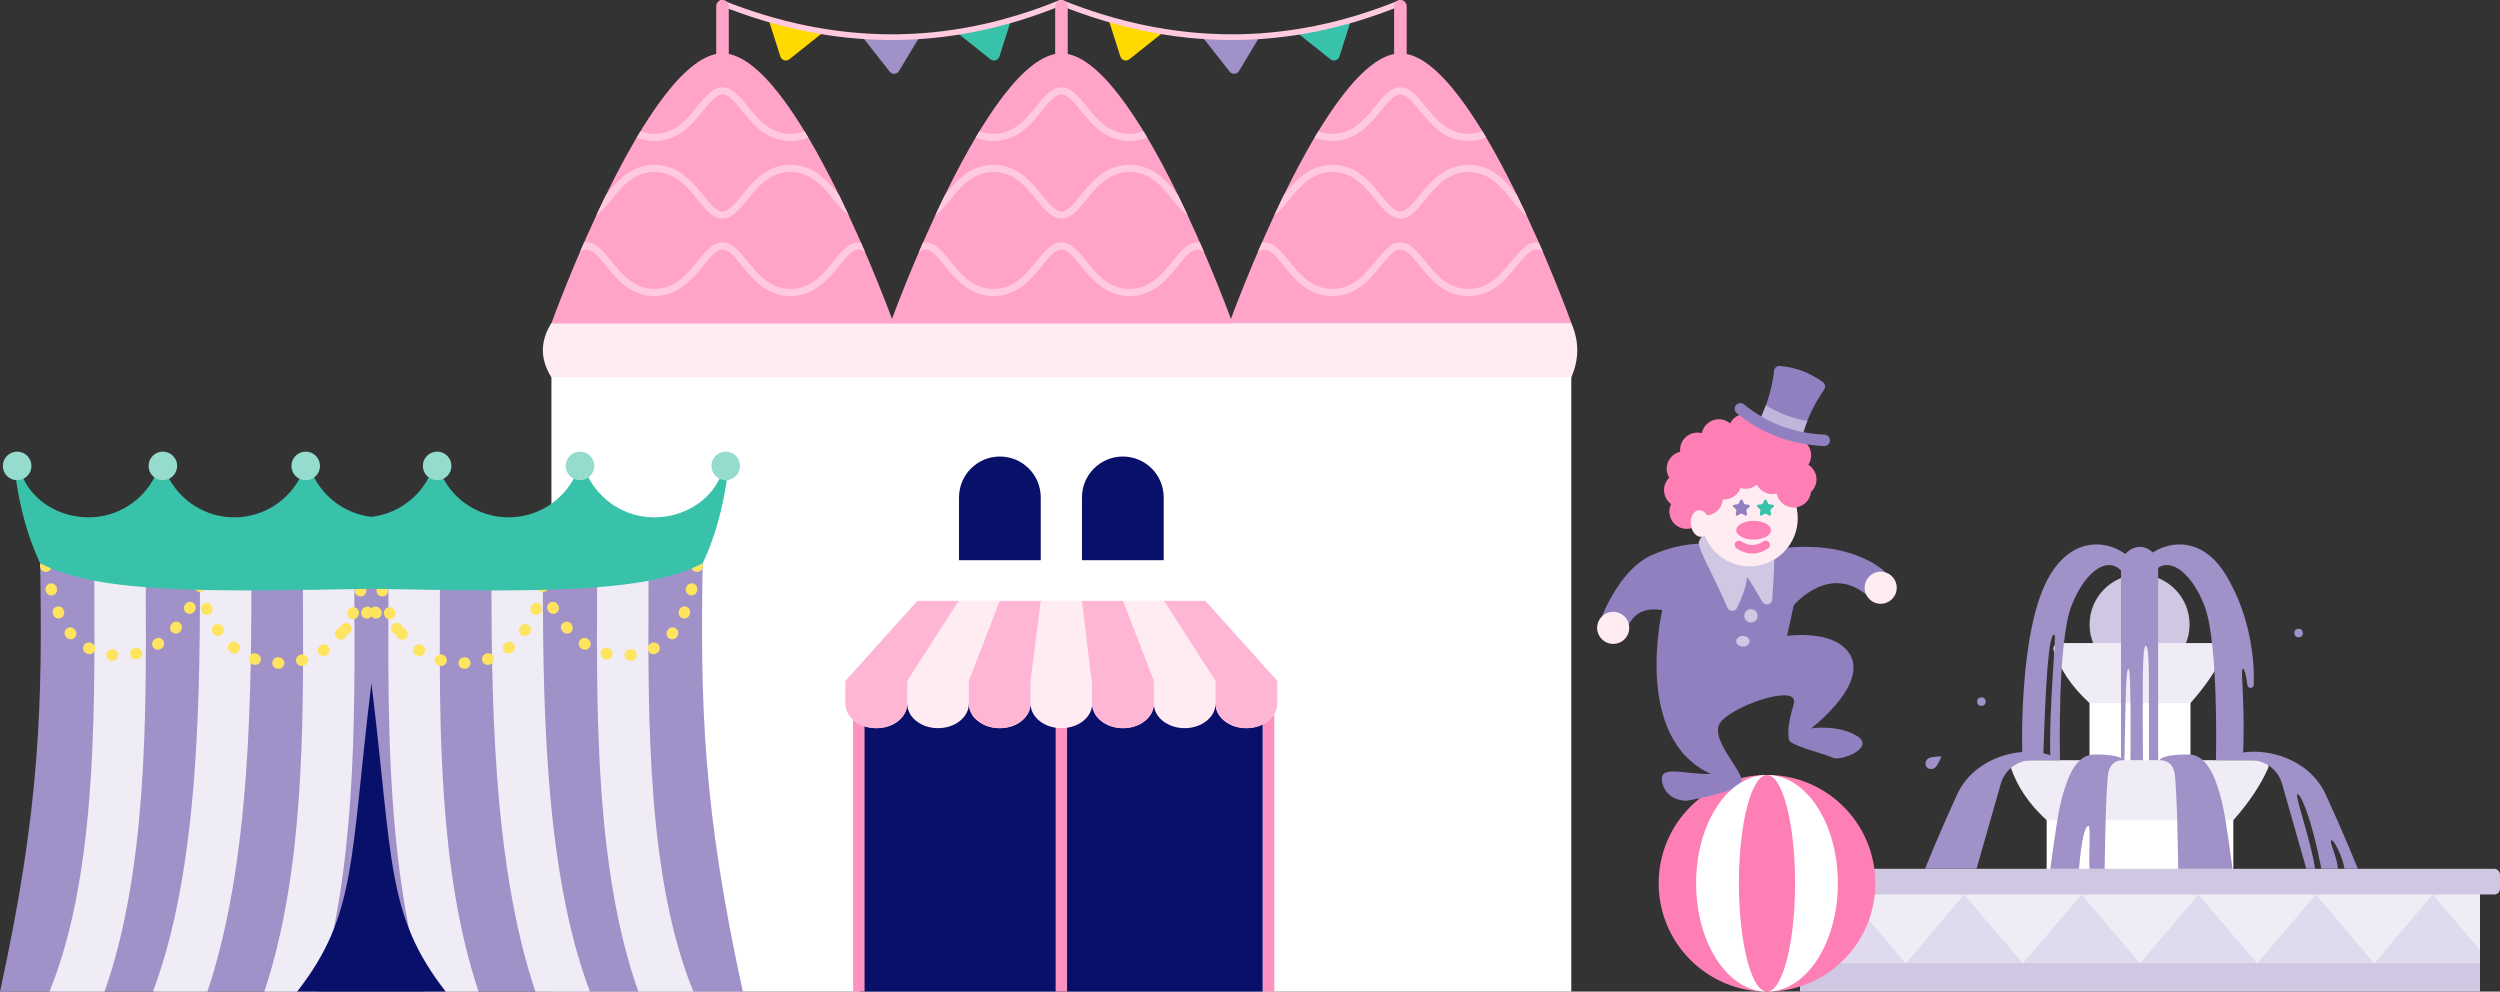 <?xml version="1.0" encoding="UTF-8"?>
<svg id="_レイヤー_2" data-name="レイヤー 2" xmlns="http://www.w3.org/2000/svg" width="875" height="347.069" xmlns:xlink="http://www.w3.org/1999/xlink" viewBox="0 0 875 347.069">
  <rect x="0" y="0" width="875" height="347.069" fill="#333333" stroke="none"/>
  <defs>
    <style>
      .cls-1, .cls-2, .cls-3, .cls-4, .cls-5, .cls-6, .cls-7, .cls-8 {
        fill: none;
      }

      .cls-9 {
        clip-path: url(#clippath);
      }

      .cls-10 {
        fill: #fff;
      }

      .cls-11 {
        fill: #ffecf3;
      }

      .cls-12 {
        fill: #ffda00;
      }

      .cls-13 {
        fill: #ffc9df;
      }

      .cls-14 {
        fill: #fd91c0;
      }

      .cls-15 {
        fill: #ffa3c9;
      }

      .cls-16 {
        fill: #ffb5d4;
      }

      .cls-17 {
        fill: #fd7fb5;
      }

      .cls-18 {
        fill: #efecf5;
      }

      .cls-19 {
        fill: #96dcce;
      }

      .cls-20 {
        fill: #a191c9;
      }

      .cls-21 {
        fill: #9180bf;
      }

      .cls-22 {
        fill: #c0b6db;
      }

      .cls-23 {
        fill: #d0c7e3;
      }

      .cls-24 {
        fill: #dfdaed;
      }

      .cls-25 {
        fill: #09106a;
      }

      .cls-26 {
        fill: #38c2a9;
      }

      .cls-27 {
        clip-path: url(#clippath-1);
      }

      .cls-28 {
        clip-path: url(#clippath-4);
      }

      .cls-29 {
        clip-path: url(#clippath-3);
      }

      .cls-30 {
        clip-path: url(#clippath-2);
      }

      .cls-2 {
        stroke-dasharray: 0 0 .287 9.175;
      }

      .cls-2, .cls-3, .cls-4, .cls-5, .cls-6, .cls-7, .cls-8 {
        stroke-linecap: round;
      }

      .cls-2, .cls-3, .cls-5, .cls-6, .cls-7 {
        stroke-width: 4px;
      }

      .cls-2, .cls-3, .cls-5, .cls-7 {
        stroke: #ffe460;
      }

      .cls-2, .cls-3, .cls-5, .cls-7, .cls-8 {
        stroke-linejoin: round;
      }

      .cls-4 {
        stroke: #ffc9df;
        stroke-width: 2px;
      }

      .cls-4, .cls-6 {
        stroke-miterlimit: 10;
      }

      .cls-5 {
        stroke-dasharray: 0 0 .256 8.2;
      }

      .cls-6 {
        stroke: #9180bf;
      }

      .cls-7 {
        stroke-dasharray: 0 0 .254 8.129;
      }

      .cls-8 {
        stroke: #fd7fb5;
        stroke-width: 3px;
      }
    </style>
    <clipPath id="clippath">
      <path class="cls-1" d="m550.018,113.138h-119.758s34.071-94.465,59.879-94.465,59.879,94.465,59.879,94.465Z"/>
    </clipPath>
    <clipPath id="clippath-1">
      <path class="cls-1" d="m431.388,113.138h-119.758s34.071-94.465,59.879-94.465,59.879,94.465,59.879,94.465Z"/>
    </clipPath>
    <clipPath id="clippath-2">
      <path class="cls-1" d="m312.758,113.138h-119.758s34.071-94.465,59.879-94.465,59.879,94.465,59.879,94.465Z"/>
    </clipPath>
    <clipPath id="clippath-3">
      <rect class="cls-1" x="630" y="311.069" width="238" height="26"/>
    </clipPath>
    <clipPath id="clippath-4">
      <path class="cls-1" d="m630.793,152.628l-14.897-5.603c2.913-6.155,4.475-11.883,5.024-17.288.103-1.019,1.022-1.751,2.042-1.661,5.541.489,10.554,2.379,15.041,5.67.827.606,1.015,1.752.438,2.6-3.497,5.129-6.096,10.541-7.648,16.281Z"/>
    </clipPath>
  </defs>
  <g id="_07" data-name="07">
    <g>
      <path class="cls-15" d="m550.018,113.138h-119.758s34.071-94.465,59.879-94.465,59.879,94.465,59.879,94.465Z"/>
      <rect class="cls-10" x="193" y="130.069" width="356.951" height="217"/>
      <path class="cls-11" d="m193,113.069h356.951c2.784,6.333,2.784,12.667,0,19H193c-4-6.333-4-12.667,0-19Z"/>
      <g>
        <path class="cls-25" d="m335.655,196.069v-21.983c0-7.899,6.404-14.303,14.303-14.303h0c7.899,0,14.303,6.404,14.303,14.303v21.983h-28.606Z"/>
        <path class="cls-25" d="m378.69,196.069v-21.983c0-7.899,6.404-14.303,14.303-14.303h0c7.899,0,14.303,6.404,14.303,14.303v21.983h-28.606Z"/>
      </g>
      <g>
        <path class="cls-22" d="m421.825,210.321h-100.699l-25.175,28v8h.002c.024,4.717,4.843,8.536,10.787,8.536s10.762-3.818,10.787-8.536h.005c.024,4.717,4.843,8.536,10.787,8.536s10.762-3.818,10.787-8.536h.005c.024,4.717,4.843,8.536,10.787,8.536s10.762-3.818,10.787-8.536h.005c.025,4.717,4.843,8.536,10.787,8.536s10.762-3.818,10.787-8.536h.005c.025,4.717,4.844,8.536,10.787,8.536s10.762-3.818,10.787-8.536h.005c.025,4.717,4.844,8.536,10.787,8.536s10.762-3.818,10.787-8.536h.005c.025,4.717,4.844,8.536,10.787,8.536s10.762-3.818,10.787-8.536h.002v-8l-25.175-28Z"/>
        <rect class="cls-25" x="300.986" y="241.321" width="140.979" height="105.748"/>
        <rect class="cls-14" x="442" y="241.321" width="4" height="105.748" transform="translate(888 588.39) rotate(180)"/>
        <rect class="cls-14" x="298.594" y="241.321" width="4" height="105.748" transform="translate(601.188 588.39) rotate(180)"/>
        <rect class="cls-14" x="369.476" y="241.321" width="4" height="105.748" transform="translate(742.951 588.39) rotate(180)"/>
        <g>
          <path class="cls-11" d="m421.825,210.321h-100.699l-25.175,28v8h.002c.024,4.717,4.843,8.536,10.787,8.536s10.762-3.818,10.787-8.536h.005c.024,4.717,4.843,8.536,10.787,8.536s10.762-3.818,10.787-8.536h.005c.024,4.717,4.843,8.536,10.787,8.536s10.762-3.818,10.787-8.536h.005c.025,4.717,4.843,8.536,10.787,8.536s10.762-3.818,10.787-8.536h.005c.025,4.717,4.844,8.536,10.787,8.536s10.762-3.818,10.787-8.536h.005c.025,4.717,4.844,8.536,10.787,8.536s10.762-3.818,10.787-8.536h.005c.025,4.717,4.844,8.536,10.787,8.536s10.762-3.818,10.787-8.536h.002v-8l-25.175-28Z"/>
          <path class="cls-16" d="m364.283,210.321h-14.385l-10.789,27.964v8.036h.002c.024,4.717,4.843,8.536,10.787,8.536s10.762-3.818,10.787-8.536h.002v-8.036l3.596-27.964Z"/>
          <path class="cls-16" d="m335.512,210.321h-14.386l-25.175,28v8h.002c.024,4.717,4.843,8.536,10.787,8.536s10.762-3.818,10.787-8.536h.002v-8.036l17.982-27.964Z"/>
          <path class="cls-16" d="m421.825,210.321h-14.386l17.982,27.964v8.036h.002c.025,4.717,4.844,8.536,10.787,8.536s10.762-3.818,10.787-8.536h.002v-8l-25.175-28Z"/>
          <path class="cls-16" d="m393.054,210.321h-14.385l3.525,28.931v7.987c.042-.302.067-.607.069-.917h.005c.025,4.717,4.844,8.536,10.787,8.536s10.762-3.818,10.787-8.536h.002v-8.036l-10.789-27.964Z"/>
        </g>
      </g>
      <g>
        <path class="cls-26" d="m473.054,6.428l-4.258,13.355c-.425,1.334-2.055,1.829-3.151.957l-11.776-9.372,19.185-4.94Z"/>
        <path class="cls-12" d="m387.869,6.428l4.258,13.355c.425,1.334,2.055,1.829,3.151.957l11.776-9.372-19.185-4.94Z"/>
        <path class="cls-20" d="m440.875,12.84l-7.225,12.012c-.722,1.2-2.422,1.306-3.287.204l-9.295-11.836,19.807-.38Z"/>
        <path class="cls-4" d="m490.139,1c-40.364,16.5-79.859,15.517-118.63,0"/>
      </g>
      <g>
        <path class="cls-26" d="m354.054,6.428l-4.258,13.355c-.425,1.334-2.055,1.829-3.151.957l-11.776-9.372,19.185-4.94Z"/>
        <path class="cls-12" d="m268.869,6.428l4.258,13.355c.425,1.334,2.055,1.829,3.151.957l11.776-9.372-19.185-4.94Z"/>
        <path class="cls-20" d="m321.875,12.84l-7.225,12.012c-.722,1.2-2.422,1.306-3.287.204l-9.295-11.836,19.807-.38Z"/>
        <path class="cls-4" d="m371.139,1c-40.364,16.5-79.859,15.517-118.63,0"/>
      </g>
      <path class="cls-15" d="m490.139,0h0C491.352,0,492.336.984,492.336,2.197v20.87h-4.394V2.197C487.942.984,488.927,0,490.139,0Z"/>
      <g class="cls-9">
        <g>
          <path class="cls-13" d="m576.661,91.395c-3.696,4.563-7.885,9.735-15.105,9.735s-11.435-5.183-15.143-9.756c-2.843-3.505-5.298-6.532-8.663-6.532-3.391,0-5.851,3.037-8.7,6.553-3.696,4.563-7.885,9.735-15.105,9.735s-11.435-5.183-15.143-9.756c-2.843-3.505-5.298-6.532-8.663-6.532-3.391,0-5.851,3.037-8.7,6.553-3.696,4.563-7.885,9.735-15.105,9.735s-11.435-5.183-15.143-9.756c-2.843-3.505-5.298-6.532-8.663-6.532-3.391,0-5.851,3.037-8.7,6.553-3.696,4.563-7.885,9.735-15.105,9.735s-11.435-5.183-15.143-9.756c-2.843-3.505-5.298-6.532-8.663-6.532v2.506c2.171,0,4.278,2.597,6.716,5.605,3.859,4.76,8.664,10.683,17.089,10.683s13.204-5.912,17.052-10.663c2.445-3.018,4.557-5.625,6.753-5.625,2.171,0,4.278,2.597,6.716,5.605,3.859,4.76,8.664,10.683,17.089,10.683s13.204-5.912,17.052-10.663c2.445-3.018,4.557-5.625,6.753-5.625,2.171,0,4.278,2.597,6.716,5.605,3.859,4.76,8.664,10.683,17.089,10.683s13.204-5.912,17.052-10.663c2.445-3.018,4.557-5.625,6.753-5.625,2.171,0,4.278,2.597,6.716,5.605,3.859,4.76,8.664,10.683,17.089,10.683s13.204-5.912,17.052-10.663c2.445-3.018,4.557-5.625,6.753-5.625v-2.506c-3.391,0-5.851,3.037-8.7,6.553Z"/>
          <path class="cls-13" d="m578.608,68.358c-3.848-4.751-8.637-10.663-17.052-10.663s-13.23,5.924-17.089,10.683c-2.439,3.007-4.546,5.605-6.716,5.605-2.196,0-4.308-2.607-6.753-5.625-3.848-4.751-8.637-10.663-17.052-10.663s-13.23,5.924-17.089,10.683c-2.439,3.007-4.546,5.605-6.716,5.605-2.196,0-4.308-2.607-6.753-5.625-3.848-4.751-8.637-10.663-17.052-10.663s-13.23,5.924-17.089,10.683c-2.439,3.007-4.546,5.605-6.716,5.605-2.196,0-4.308-2.607-6.753-5.625-3.848-4.751-8.637-10.663-17.052-10.663s-13.23,5.924-17.089,10.683c-2.439,3.007-4.546,5.605-6.716,5.605v2.506c3.365,0,5.82-3.027,8.663-6.532,3.708-4.573,7.911-9.756,15.143-9.756s11.409,5.172,15.105,9.735c2.849,3.516,5.309,6.553,8.7,6.553,3.365,0,5.82-3.027,8.663-6.532,3.708-4.573,7.911-9.756,15.143-9.756s11.409,5.172,15.105,9.735c2.849,3.516,5.309,6.553,8.7,6.553,3.365,0,5.82-3.027,8.663-6.532,3.708-4.573,7.911-9.756,15.143-9.756s11.409,5.172,15.105,9.735c2.849,3.516,5.309,6.553,8.7,6.553,3.365,0,5.82-3.027,8.663-6.532,3.708-4.573,7.911-9.756,15.143-9.756s11.409,5.172,15.105,9.735c2.849,3.516,5.309,6.553,8.7,6.553v-2.506c-2.196,0-4.308-2.607-6.753-5.625Z"/>
          <path class="cls-13" d="m576.661,37.102c-3.696,4.563-7.885,9.735-15.105,9.735s-11.435-5.183-15.143-9.756c-2.843-3.505-5.298-6.532-8.663-6.532-3.391,0-5.851,3.037-8.7,6.553-3.696,4.563-7.885,9.735-15.105,9.735s-11.435-5.183-15.143-9.756c-2.843-3.505-5.298-6.532-8.663-6.532-3.391,0-5.851,3.037-8.7,6.553-3.696,4.563-7.885,9.735-15.105,9.735s-11.435-5.183-15.143-9.756c-2.843-3.505-5.298-6.532-8.663-6.532-3.391,0-5.851,3.037-8.7,6.553-3.696,4.563-7.885,9.735-15.105,9.735s-11.435-5.183-15.143-9.756c-2.843-3.505-5.298-6.532-8.663-6.532v2.506c2.171,0,4.278,2.597,6.716,5.605,3.859,4.76,8.664,10.683,17.089,10.683s13.204-5.912,17.052-10.663c2.445-3.018,4.557-5.625,6.753-5.625,2.171,0,4.278,2.597,6.716,5.605,3.859,4.76,8.664,10.683,17.089,10.683s13.204-5.912,17.052-10.663c2.445-3.018,4.557-5.625,6.753-5.625,2.171,0,4.278,2.597,6.716,5.605,3.859,4.76,8.664,10.683,17.089,10.683s13.204-5.912,17.052-10.663c2.445-3.018,4.557-5.625,6.753-5.625,2.171,0,4.278,2.597,6.716,5.605,3.859,4.76,8.664,10.683,17.089,10.683s13.204-5.912,17.052-10.663c2.445-3.018,4.557-5.625,6.753-5.625v-2.506c-3.391,0-5.851,3.037-8.7,6.553Z"/>
        </g>
      </g>
      <path class="cls-15" d="m431.388,113.138h-119.758s34.071-94.465,59.879-94.465,59.879,94.465,59.879,94.465Z"/>
      <path class="cls-15" d="m371.509,0h0C372.722,0,373.706.984,373.706,2.197v20.87h-4.394V2.197C369.312.984,370.297,0,371.509,0Z"/>
      <g class="cls-27">
        <g>
          <path class="cls-13" d="m458.031,91.395c-3.696,4.563-7.885,9.735-15.105,9.735s-11.435-5.183-15.143-9.756c-2.843-3.505-5.298-6.532-8.663-6.532-3.391,0-5.851,3.037-8.7,6.553-3.696,4.563-7.885,9.735-15.105,9.735s-11.435-5.183-15.143-9.756c-2.843-3.505-5.298-6.532-8.663-6.532-3.391,0-5.851,3.037-8.7,6.553-3.696,4.563-7.885,9.735-15.105,9.735s-11.435-5.183-15.143-9.756c-2.843-3.505-5.298-6.532-8.663-6.532-3.391,0-5.851,3.037-8.7,6.553-3.696,4.563-7.885,9.735-15.105,9.735s-11.435-5.183-15.143-9.756c-2.843-3.505-5.298-6.532-8.663-6.532v2.506c2.171,0,4.278,2.597,6.716,5.605,3.859,4.76,8.664,10.683,17.089,10.683s13.204-5.912,17.052-10.663c2.445-3.018,4.557-5.625,6.753-5.625,2.171,0,4.278,2.597,6.716,5.605,3.859,4.76,8.664,10.683,17.089,10.683s13.204-5.912,17.052-10.663c2.445-3.018,4.557-5.625,6.753-5.625,2.171,0,4.278,2.597,6.716,5.605,3.859,4.76,8.664,10.683,17.089,10.683s13.204-5.912,17.052-10.663c2.445-3.018,4.557-5.625,6.753-5.625,2.171,0,4.278,2.597,6.716,5.605,3.859,4.76,8.664,10.683,17.089,10.683s13.204-5.912,17.052-10.663c2.445-3.018,4.557-5.625,6.753-5.625v-2.506c-3.391,0-5.851,3.037-8.7,6.553Z"/>
          <path class="cls-13" d="m459.978,68.358c-3.848-4.751-8.637-10.663-17.052-10.663s-13.23,5.924-17.089,10.683c-2.439,3.007-4.546,5.605-6.716,5.605-2.196,0-4.308-2.607-6.753-5.625-3.848-4.751-8.637-10.663-17.052-10.663s-13.23,5.924-17.089,10.683c-2.439,3.007-4.546,5.605-6.716,5.605-2.196,0-4.308-2.607-6.753-5.625-3.848-4.751-8.637-10.663-17.052-10.663s-13.23,5.924-17.089,10.683c-2.439,3.007-4.546,5.605-6.716,5.605-2.196,0-4.308-2.607-6.753-5.625-3.848-4.751-8.637-10.663-17.052-10.663s-13.23,5.924-17.089,10.683c-2.439,3.007-4.546,5.605-6.716,5.605v2.506c3.365,0,5.82-3.027,8.663-6.532,3.708-4.573,7.911-9.756,15.143-9.756s11.409,5.172,15.105,9.735c2.849,3.516,5.309,6.553,8.7,6.553,3.365,0,5.82-3.027,8.663-6.532,3.708-4.573,7.911-9.756,15.143-9.756s11.409,5.172,15.105,9.735c2.849,3.516,5.309,6.553,8.7,6.553,3.365,0,5.82-3.027,8.663-6.532,3.708-4.573,7.911-9.756,15.143-9.756s11.409,5.172,15.105,9.735c2.849,3.516,5.309,6.553,8.7,6.553,3.365,0,5.82-3.027,8.663-6.532,3.708-4.573,7.911-9.756,15.143-9.756s11.409,5.172,15.105,9.735c2.849,3.516,5.309,6.553,8.7,6.553v-2.506c-2.196,0-4.308-2.607-6.753-5.625Z"/>
          <path class="cls-13" d="m458.031,37.102c-3.696,4.563-7.885,9.735-15.105,9.735s-11.435-5.183-15.143-9.756c-2.843-3.505-5.298-6.532-8.663-6.532-3.391,0-5.851,3.037-8.7,6.553-3.696,4.563-7.885,9.735-15.105,9.735s-11.435-5.183-15.143-9.756c-2.843-3.505-5.298-6.532-8.663-6.532-3.391,0-5.851,3.037-8.7,6.553-3.696,4.563-7.885,9.735-15.105,9.735s-11.435-5.183-15.143-9.756c-2.843-3.505-5.298-6.532-8.663-6.532-3.391,0-5.851,3.037-8.7,6.553-3.696,4.563-7.885,9.735-15.105,9.735s-11.435-5.183-15.143-9.756c-2.843-3.505-5.298-6.532-8.663-6.532v2.506c2.171,0,4.278,2.597,6.716,5.605,3.859,4.76,8.664,10.683,17.089,10.683s13.204-5.912,17.052-10.663c2.445-3.018,4.557-5.625,6.753-5.625,2.171,0,4.278,2.597,6.716,5.605,3.859,4.76,8.664,10.683,17.089,10.683s13.204-5.912,17.052-10.663c2.445-3.018,4.557-5.625,6.753-5.625,2.171,0,4.278,2.597,6.716,5.605,3.859,4.76,8.664,10.683,17.089,10.683s13.204-5.912,17.052-10.663c2.445-3.018,4.557-5.625,6.753-5.625,2.171,0,4.278,2.597,6.716,5.605,3.859,4.76,8.664,10.683,17.089,10.683s13.204-5.912,17.052-10.663c2.445-3.018,4.557-5.625,6.753-5.625v-2.506c-3.391,0-5.851,3.037-8.7,6.553Z"/>
        </g>
      </g>
      <path class="cls-15" d="m312.758,113.138h-119.758s34.071-94.465,59.879-94.465,59.879,94.465,59.879,94.465Z"/>
      <path class="cls-15" d="m252.879,0h0C254.092,0,255.076.984,255.076,2.197v20.87h-4.394V2.197C250.682.984,251.667,0,252.879,0Z"/>
      <g class="cls-30">
        <g>
          <path class="cls-13" d="m339.401,91.395c-3.696,4.563-7.885,9.735-15.105,9.735s-11.435-5.183-15.143-9.756c-2.843-3.505-5.298-6.532-8.663-6.532-3.391,0-5.851,3.037-8.7,6.553-3.696,4.563-7.885,9.735-15.105,9.735s-11.435-5.183-15.143-9.756c-2.843-3.505-5.298-6.532-8.663-6.532-3.391,0-5.851,3.037-8.7,6.553-3.696,4.563-7.885,9.735-15.105,9.735s-11.435-5.183-15.143-9.756c-2.843-3.505-5.298-6.532-8.663-6.532-3.391,0-5.851,3.037-8.7,6.553-3.696,4.563-7.885,9.735-15.105,9.735s-11.435-5.183-15.143-9.756c-2.843-3.505-5.298-6.532-8.663-6.532v2.506c2.171,0,4.278,2.597,6.716,5.605,3.859,4.76,8.664,10.683,17.089,10.683s13.204-5.912,17.052-10.663c2.445-3.018,4.557-5.625,6.753-5.625,2.171,0,4.278,2.597,6.716,5.605,3.859,4.76,8.664,10.683,17.089,10.683s13.204-5.912,17.052-10.663c2.445-3.018,4.557-5.625,6.753-5.625,2.171,0,4.278,2.597,6.716,5.605,3.859,4.76,8.664,10.683,17.089,10.683s13.204-5.912,17.052-10.663c2.445-3.018,4.557-5.625,6.753-5.625,2.171,0,4.278,2.597,6.716,5.605,3.859,4.76,8.664,10.683,17.089,10.683s13.204-5.912,17.052-10.663c2.445-3.018,4.557-5.625,6.753-5.625v-2.506c-3.391,0-5.851,3.037-8.7,6.553Z"/>
          <path class="cls-13" d="m341.348,68.358c-3.848-4.751-8.637-10.663-17.052-10.663s-13.23,5.924-17.089,10.683c-2.439,3.007-4.546,5.605-6.716,5.605-2.196,0-4.308-2.607-6.753-5.625-3.848-4.751-8.637-10.663-17.052-10.663s-13.23,5.924-17.089,10.683c-2.439,3.007-4.546,5.605-6.716,5.605-2.196,0-4.308-2.607-6.753-5.625-3.848-4.751-8.637-10.663-17.052-10.663s-13.23,5.924-17.089,10.683c-2.439,3.007-4.546,5.605-6.716,5.605-2.196,0-4.308-2.607-6.753-5.625-3.848-4.751-8.637-10.663-17.052-10.663s-13.23,5.924-17.089,10.683c-2.439,3.007-4.546,5.605-6.716,5.605v2.506c3.365,0,5.82-3.027,8.663-6.532,3.708-4.573,7.911-9.756,15.143-9.756s11.409,5.172,15.105,9.735c2.849,3.516,5.309,6.553,8.7,6.553,3.365,0,5.82-3.027,8.663-6.532,3.708-4.573,7.911-9.756,15.143-9.756s11.409,5.172,15.105,9.735c2.849,3.516,5.309,6.553,8.7,6.553,3.365,0,5.82-3.027,8.663-6.532,3.708-4.573,7.911-9.756,15.143-9.756s11.409,5.172,15.105,9.735c2.849,3.516,5.309,6.553,8.7,6.553,3.365,0,5.82-3.027,8.663-6.532,3.708-4.573,7.911-9.756,15.143-9.756s11.409,5.172,15.105,9.735c2.849,3.516,5.309,6.553,8.7,6.553v-2.506c-2.196,0-4.308-2.607-6.753-5.625Z"/>
          <path class="cls-13" d="m339.401,37.102c-3.696,4.563-7.885,9.735-15.105,9.735s-11.435-5.183-15.143-9.756c-2.843-3.505-5.298-6.532-8.663-6.532-3.391,0-5.851,3.037-8.7,6.553-3.696,4.563-7.885,9.735-15.105,9.735s-11.435-5.183-15.143-9.756c-2.843-3.505-5.298-6.532-8.663-6.532-3.391,0-5.851,3.037-8.7,6.553-3.696,4.563-7.885,9.735-15.105,9.735s-11.435-5.183-15.143-9.756c-2.843-3.505-5.298-6.532-8.663-6.532-3.391,0-5.851,3.037-8.7,6.553-3.696,4.563-7.885,9.735-15.105,9.735s-11.435-5.183-15.143-9.756c-2.843-3.505-5.298-6.532-8.663-6.532v2.506c2.171,0,4.278,2.597,6.716,5.605,3.859,4.76,8.664,10.683,17.089,10.683s13.204-5.912,17.052-10.663c2.445-3.018,4.557-5.625,6.753-5.625,2.171,0,4.278,2.597,6.716,5.605,3.859,4.76,8.664,10.683,17.089,10.683s13.204-5.912,17.052-10.663c2.445-3.018,4.557-5.625,6.753-5.625,2.171,0,4.278,2.597,6.716,5.605,3.859,4.76,8.664,10.683,17.089,10.683s13.204-5.912,17.052-10.663c2.445-3.018,4.557-5.625,6.753-5.625,2.171,0,4.278,2.597,6.716,5.605,3.859,4.76,8.664,10.683,17.089,10.683s13.204-5.912,17.052-10.663c2.445-3.018,4.557-5.625,6.753-5.625v-2.506c-3.391,0-5.851,3.037-8.7,6.553Z"/>
        </g>
      </g>
    </g>
    <g>
      <circle class="cls-23" cx="748.853" cy="218.569" r="17.5"/>
      <rect class="cls-10" x="731.333" y="231.069" width="35.333" height="64"/>
      <path class="cls-18" d="m777.001,225.069h-56.296c-1.366,0-2.347,1.344-1.904,2.637,2.232,6.523,6.266,12.674,12.533,18.363h35.333c5.4-6.063,9.457-12.126,12.171-18.19.591-1.32-.391-2.81-1.837-2.81Z"/>
      <rect class="cls-10" x="716.333" y="272.069" width="65.333" height="64"/>
      <path class="cls-18" d="m792.001,266.069h-86.296c-1.366,0-2.347,1.344-1.904,2.637,2.232,6.523,6.266,12.674,12.533,18.363h65.333c5.4-6.063,9.457-12.126,12.171-18.19.591-1.32-.391-2.81-1.837-2.81Z"/>
      <rect class="cls-23" x="630" y="331.069" width="238" height="16"/>
      <rect class="cls-18" x="630" y="311.069" width="238" height="26"/>
      <rect class="cls-23" x="623" y="304.069" width="252" height="9" rx="2" ry="2"/>
      <g class="cls-29">
        <g>
          <polygon class="cls-24" points="626.135 337.069 646.5 313.069 666.865 337.069 626.135 337.069"/>
          <polygon class="cls-24" points="667.135 337.069 687.5 313.069 707.865 337.069 667.135 337.069"/>
          <polygon class="cls-24" points="708.135 337.069 728.5 313.069 748.865 337.069 708.135 337.069"/>
          <polygon class="cls-24" points="749.135 337.069 769.5 313.069 789.865 337.069 749.135 337.069"/>
          <polygon class="cls-24" points="790.135 337.069 810.5 313.069 830.865 337.069 790.135 337.069"/>
          <polygon class="cls-24" points="831.135 337.069 851.5 313.069 871.865 337.069 831.135 337.069"/>
        </g>
      </g>
      <g>
        <path class="cls-20" d="m720.792,266.069c-7.792-6-28.765-3.324-35.792,12s-11.229,26-11.229,26h18.02l8.485-29.753c1.392-4.881,5.852-8.247,10.928-8.247h9.587Z"/>
        <path class="cls-20" d="m736.629,304.069h-5.295c-.333-4,.479-14.971-.333-15-1.948-.069-3,11-3.361,15h-10.011c2-15,2.971-21.097,4.371-26,2-7,5-14,11-14,2,0,9,0,10.229,2h0s0,0,0,0c-.916,0-4.229,0-5.229,4s-1.371,34-1.371,34Z"/>
      </g>
      <g>
        <path class="cls-20" d="m778.208,266.069c7.792-6,28.765-3.324,35.792,12,7.026,15.324,11.229,26,11.229,26h-4.675c-.554-4-3.554-10-4.554-10s2,6,2.301,10h-5.819c-3.482-18-7.482-27-8.482-26-.707.707,5,17,6.273,26h-3.064s-8.485-29.753-8.485-29.753c-1.392-4.881-5.852-8.247-10.928-8.247h-9.587Z"/>
        <path class="cls-20" d="m762.371,304.069h19c-2-15-2.971-21.097-4.371-26-2-7-5-14-11-14-2,0-9,0-10.229,2h0s0,0,0,0c.916,0,4.229,0,5.229,4s1.371,34,1.371,34Z"/>
      </g>
      <path class="cls-20" d="m748.853,201.069c-.853-8-19.596-19-31.224,0s-9.792,64.676-9.792,64.676l7.27.179c.894-27.855,1.894-43.855,3.894-43.855,1,0-2,24-1.371,43.917l3.371.083s-1-41,4-54,14.251-19,19-10c3,2,4.84-.616,4.853-1Z"/>
      <path class="cls-20" d="m747.73,201.069c.853-8,19.596-19,31.224,0,10.092,16.489,10.043,34.239,9.853,38.644-.025.584-.497,1.043-1.081,1.057h0c-.568.014-1.054-.401-1.127-.964-.244-1.87-.841-5.737-1.599-5.737-1,0,1,13-.017,31.769l-9.4.231s1-41-4-54c-5-13-14.251-19-19-10-3.583,2-4.997-.748-4.853-1Z"/>
      <path class="cls-20" d="m677.178,268.744c-1.006.683-2.324.497-2.945-.417s-.309-2.208.697-2.892,4.564-.683,4.564-.683c0,0-1.31,3.308-2.316,3.992Z"/>
      <circle class="cls-20" cx="693.5" cy="245.569" r="1.5"/>
      <circle class="cls-20" cx="804.5" cy="221.569" r="1.5"/>
      <path class="cls-20" d="m755.353,266.069h-3.218c-.135-23,.489-40.147-1.135-40-1.409.128-1,19-.977,40h-4.364s.341-32-.659-32-1,10-1.453,32h-1.195v-67.714c0-2.668,1.482-5.177,3.906-6.291,1.585-.728,3.144-.831,4.678-.308,2.717.926,4.416,3.643,4.416,6.513v67.8Z"/>
    </g>
    <g>
      <circle class="cls-17" cx="618.448" cy="309.153" r="37.916"/>
      <path class="cls-10" d="m643.258,309.153c0-20.94-11.107-37.916-24.809-37.916,5.429,0,9.83,16.975,9.83,37.916s-4.401,37.916-9.83,37.916c13.702,0,24.809-16.976,24.809-37.916Z"/>
      <path class="cls-21" d="m603.001,190.724c-10.298-1.48-18.603.733-25.277,3.745-9.7,4.377-16.422,18.821-17.788,23.405,2.024,3.411,8.426,5.617,8.426,5.617,1.538-6.619,4.785-11.322,13.429-9.964,0,0-10.605,44.809,17.005,57.345-8.902.365-18.555-3.648-17.005,3.04,1.55,6.687,8.572,6.349,8.572,6.349,0,0,18.256-3.049,19.192-6.504.936-3.456-10.298-13.993-7.958-19.958,2.34-5.966,28.554-15.328,26.213-7.37-2.34,7.958-1.97,10.47-1.687,12.49.283,2.021,12.68,4.934,15.375,6.286,2.695,1.352,15.111-3.487,8.435-7.621-6.676-4.134-16.038-2.647-16.038-2.647,0,0,23.653-17.992,11.234-28.637-6.553-5.617-19.66-3.745-19.66-3.745l2.34-10.685s12.955-15.659,26.84-2.487c1.714-1.807,5.037-9.273,5.037-9.273,0,0-11.577-11.955-38.812-7.862-6.639.349-17.873-1.523-17.873-1.523Z"/>
      <path class="cls-10" d="m608.618,309.153c0-20.94,4.401-37.916,9.83-37.916-13.702,0-24.809,16.975-24.809,37.916s11.107,37.916,24.809,37.916c-5.429,0-9.83-16.976-9.83-37.916Z"/>
      <path class="cls-23" d="m604.874,185.107c-6.553-.936-9.906,2.818-10.298,4.681-.469,2.227,6.573,14.297,9.965,22.838.605,1.524,2.723,1.604,3.43.125,1.583-3.311,3.456-7.85,3.456-10.793,1.097,1.316,3.445,5.267,5.384,8.644.922,1.606,3.367,1.047,3.492-.801.469-6.933,1.062-17.413.485-19.078-1.499-4.332-9.362-4.681-15.915-5.617Z"/>
      <g>
        <circle class="cls-11" cx="612.363" cy="181.362" r="16.852"/>
        <path class="cls-8" d="m608.636,190.724c3.133,2.019,6.247,2.044,9.342,0"/>
        <g>
          <ellipse class="cls-17" cx="613.767" cy="185.575" rx="6.085" ry="3.277"/>
          <path class="cls-17" d="m635.768,167.788c0-2.166-1.135-4.063-2.84-5.141.61-.948.968-2.074.968-3.284,0-3.361-2.724-6.085-6.085-6.085-.497,0-.977.066-1.439.178.022-.213.035-.428.035-.646,0-3.361-2.724-6.085-6.085-6.085-1.505,0-2.88.549-3.942,1.455-1.006-1.973-3.053-3.327-5.419-3.327s-4.413,1.354-5.419,3.327c-1.062-.905-2.437-1.455-3.942-1.455-2.948,0-5.406,2.097-5.965,4.881-.488-.126-.997-.2-1.525-.2-3.361,0-6.085,2.724-6.085,6.085,0,.213.011.422.032.629-2.699.623-4.713,3.036-4.713,5.924,0,1.155.328,2.231.886,3.15-1.124,1.104-1.822,2.639-1.822,4.339,0,2.003.972,3.774,2.465,4.883-.376.791-.593,1.672-.593,2.607,0,3.361,2.724,6.085,6.085,6.085,2.888,0,5.301-2.014,5.924-4.713.207.021.416.032.629.032,3.211,0,5.835-2.489,6.063-5.642.162.013.325.025.49.025,2.631,0,4.865-1.672,5.714-4.009.562.171,1.157.265,1.775.265,1.505,0,2.88-.549,3.942-1.455,1.006,1.973,3.053,3.327,5.419,3.327.528,0,1.037-.074,1.525-.2.559,2.784,3.017,4.881,5.965,4.881,3.132,0,5.709-2.367,6.045-5.409,1.175-1.109,1.912-2.677,1.912-4.421Z"/>
        </g>
        <ellipse class="cls-11" cx="595.043" cy="183.235" rx="3.277" ry="4.681" transform="translate(-17.158 69.826) rotate(-6.621)"/>
        <path class="cls-26" d="m618.259,175.028l.613,1.242c.057.116.168.196.295.215l1.37.199c.322.047.45.442.217.669l-.992.966c-.092.09-.135.22-.113.347l.234,1.365c.055.321-.281.565-.569.414l-1.226-.644c-.114-.06-.251-.06-.365,0l-1.226.644c-.288.151-.624-.093-.569-.414l.234-1.365c.022-.127-.02-.257-.113-.347l-.992-.966c-.233-.227-.104-.623.217-.669l1.37-.199c.128-.019.238-.099.295-.215l.613-1.242c.144-.292.56-.292.704,0Z"/>
        <path class="cls-21" d="m609.834,175.028l.613,1.242c.057.116.168.196.295.215l1.37.199c.322.047.45.442.217.669l-.992.966c-.092.09-.135.22-.113.347l.234,1.365c.055.321-.281.565-.569.414l-1.226-.644c-.114-.06-.251-.06-.365,0l-1.226.644c-.288.151-.624-.093-.569-.414l.234-1.365c.022-.127-.02-.257-.113-.347l-.992-.966c-.233-.227-.104-.623.217-.669l1.37-.199c.128-.019.238-.099.295-.215l.613-1.242c.144-.292.56-.292.704,0Z"/>
        <g>
          <path class="cls-21" d="m630.793,152.628l-14.897-5.603c2.913-6.155,4.475-11.883,5.024-17.288.103-1.019,1.022-1.751,2.042-1.661,5.541.489,10.554,2.379,15.041,5.67.827.606,1.015,1.752.438,2.6-3.497,5.129-6.096,10.541-7.648,16.281Z"/>
          <g class="cls-28">
            <path class="cls-22" d="m617.874,141.767c4.602,2.833,9.568,4.701,14.897,5.603l-1.843,4.901c-5.354-.834-10.329-2.675-14.926-5.526l1.872-4.978Z"/>
          </g>
          <path class="cls-6" d="m609.132,143.072c8.203,6.726,17.924,10.53,29.355,11.041"/>
        </g>
      </g>
      <circle class="cls-23" cx="612.831" cy="215.534" r="2.34"/>
      <ellipse class="cls-23" cx="610.023" cy="224.427" rx="2.34" ry="1.872"/>
      <circle class="cls-11" cx="564.617" cy="219.746" r="5.617"/>
      <circle class="cls-11" cx="658.237" cy="205.704" r="5.617"/>
    </g>
    <g>
      <path class="cls-20" d="m246,194.069H14c1,53,0,89-14,153h260c-14-64-15-100-14-153Z"/>
      <g>
        <path class="cls-18" d="m226.971,208.407c.015-4.221.029-8.341.029-12.338h-18c0,3.977-.015,8.076-.029,12.275-.153,43.484-.336,96.911,14.454,138.725h19.261c-16.051-39.394-15.87-94.37-15.715-138.662Z"/>
        <path class="cls-18" d="m190,196.069h-18c0,44.663.012,105.101,15.397,151h18.544l.478-.181c-16.419-43.463-16.419-105.513-16.419-150.819Z"/>
        <path class="cls-18" d="m153.961,210.251c.02-4.828.039-9.562.039-14.182h-18c0,4.595-.02,9.305-.039,14.108-.178,43.966-.37,93.54,12.661,136.892h18.867c-13.912-41.863-13.709-92.305-13.528-136.818Z"/>
        <path class="cls-18" d="m51.029,208.344c-.015-4.199-.029-8.299-.029-12.275h-18c0,3.997.015,8.117.029,12.338.155,44.292.336,99.269-15.715,138.662h19.261c14.79-41.813,14.607-95.241,14.454-138.725Z"/>
        <path class="cls-18" d="m70,196.069c0,45.307,0,107.356-16.419,150.819l.478.181h18.544c15.385-45.899,15.397-106.337,15.397-151h-18Z"/>
        <path class="cls-18" d="m124.039,210.177c-.02-4.804-.039-9.514-.039-14.108h-18c0,4.619.02,9.354.039,14.182.181,44.513.385,94.956-13.528,136.818h18.867c13.031-43.352,12.839-92.925,12.661-136.892Z"/>
      </g>
      <g>
        <path class="cls-3" d="m244,198.069c-.011.04-.021.08-.032.119"/>
        <path class="cls-5" d="m242.087,206.169c-2.336,9.626-6.272,20.597-20.087,22.9-17.449,2.908-26.895-12.578-30.396-20.094"/>
        <path class="cls-3" d="m190.039,205.183c-.026-.075-.039-.114-.039-.114,0,0-.006.041-.019.119"/>
        <path class="cls-7" d="m187.724,212.984c-3.157,7.967-10.323,19.085-25.724,19.085-17.934,0-24.795-14.195-27.118-21.371"/>
        <path class="cls-3" d="m133.851,206.765c-.014-.078-.021-.119-.021-.119-.021.038-.042.075-.063.112"/>
        <path class="cls-2" d="m128.573,214.306c-1.08,1.219-2.253,2.338-3.547,3.328"/>
        <path class="cls-3" d="m121.117,220.014c-.039.018-.078.036-.117.054"/>
      </g>
      <g>
        <path class="cls-3" d="m16,198.069c.011.04.021.08.032.119"/>
        <path class="cls-5" d="m17.913,206.169c2.336,9.626,6.272,20.597,20.087,22.9,17.449,2.908,26.895-12.578,30.396-20.094"/>
        <path class="cls-3" d="m69.961,205.183c.026-.075.039-.114.039-.114,0,0,.006.041.019.119"/>
        <path class="cls-7" d="m72.276,212.984c3.157,7.967,10.323,19.085,25.724,19.085,17.934,0,24.795-14.195,27.118-21.371"/>
        <path class="cls-3" d="m126.149,206.765c.014-.078.021-.119.021-.119.021.038.042.075.063.112"/>
        <path class="cls-2" d="m131.427,214.306c1.08,1.219,2.253,2.338,3.547,3.328"/>
        <path class="cls-3" d="m138.883,220.014c.039.018.078.036.117.054"/>
      </g>
      <path class="cls-26" d="m251.793,167.574c-3.983,8.268-12.967,13.495-22.793,13.495-10.203,0-19.031-5.878-23.287-14.432-.908-1.825-3.517-1.825-4.425,0-4.256,8.554-13.084,14.432-23.287,14.432s-19.028-5.876-23.285-14.427c-.919-1.847-3.529-1.799-4.453.046-3.841,7.675-11.368,13.182-20.262,14.204-8.894-1.022-16.421-6.529-20.262-14.204-.923-1.845-3.533-1.892-4.453-.046-4.257,8.552-13.084,14.427-23.285,14.427s-19.031-5.878-23.287-14.432c-.908-1.825-3.517-1.825-4.425,0-4.256,8.554-13.084,14.432-23.287,14.432-9.826,0-18.81-5.227-22.793-13.495-1.207-2.505-3.207-3.505-2.505.986,1.464,9.372,3.822,18.91,8.298,28.509,20,11,62,10,116,9,54,1,96,2,116-9,4.477-9.598,6.834-19.137,8.298-28.509.702-4.491-1.298-3.491-2.505-.986Z"/>
      <g>
        <circle class="cls-19" cx="254" cy="163.069" r="5"/>
        <circle class="cls-19" cx="203" cy="163.069" r="5"/>
        <circle class="cls-19" cx="153" cy="163.069" r="5"/>
        <circle class="cls-19" cx="6" cy="163.069" r="5"/>
        <circle class="cls-19" cx="57" cy="163.069" r="5"/>
        <circle class="cls-19" cx="107" cy="163.069" r="5"/>
      </g>
      <path class="cls-25" d="m130,239.069c-7.604,62.223-5,81-26,108h52c-21-27-18.396-45.777-26-108Z"/>
    </g>
  </g>
</svg>